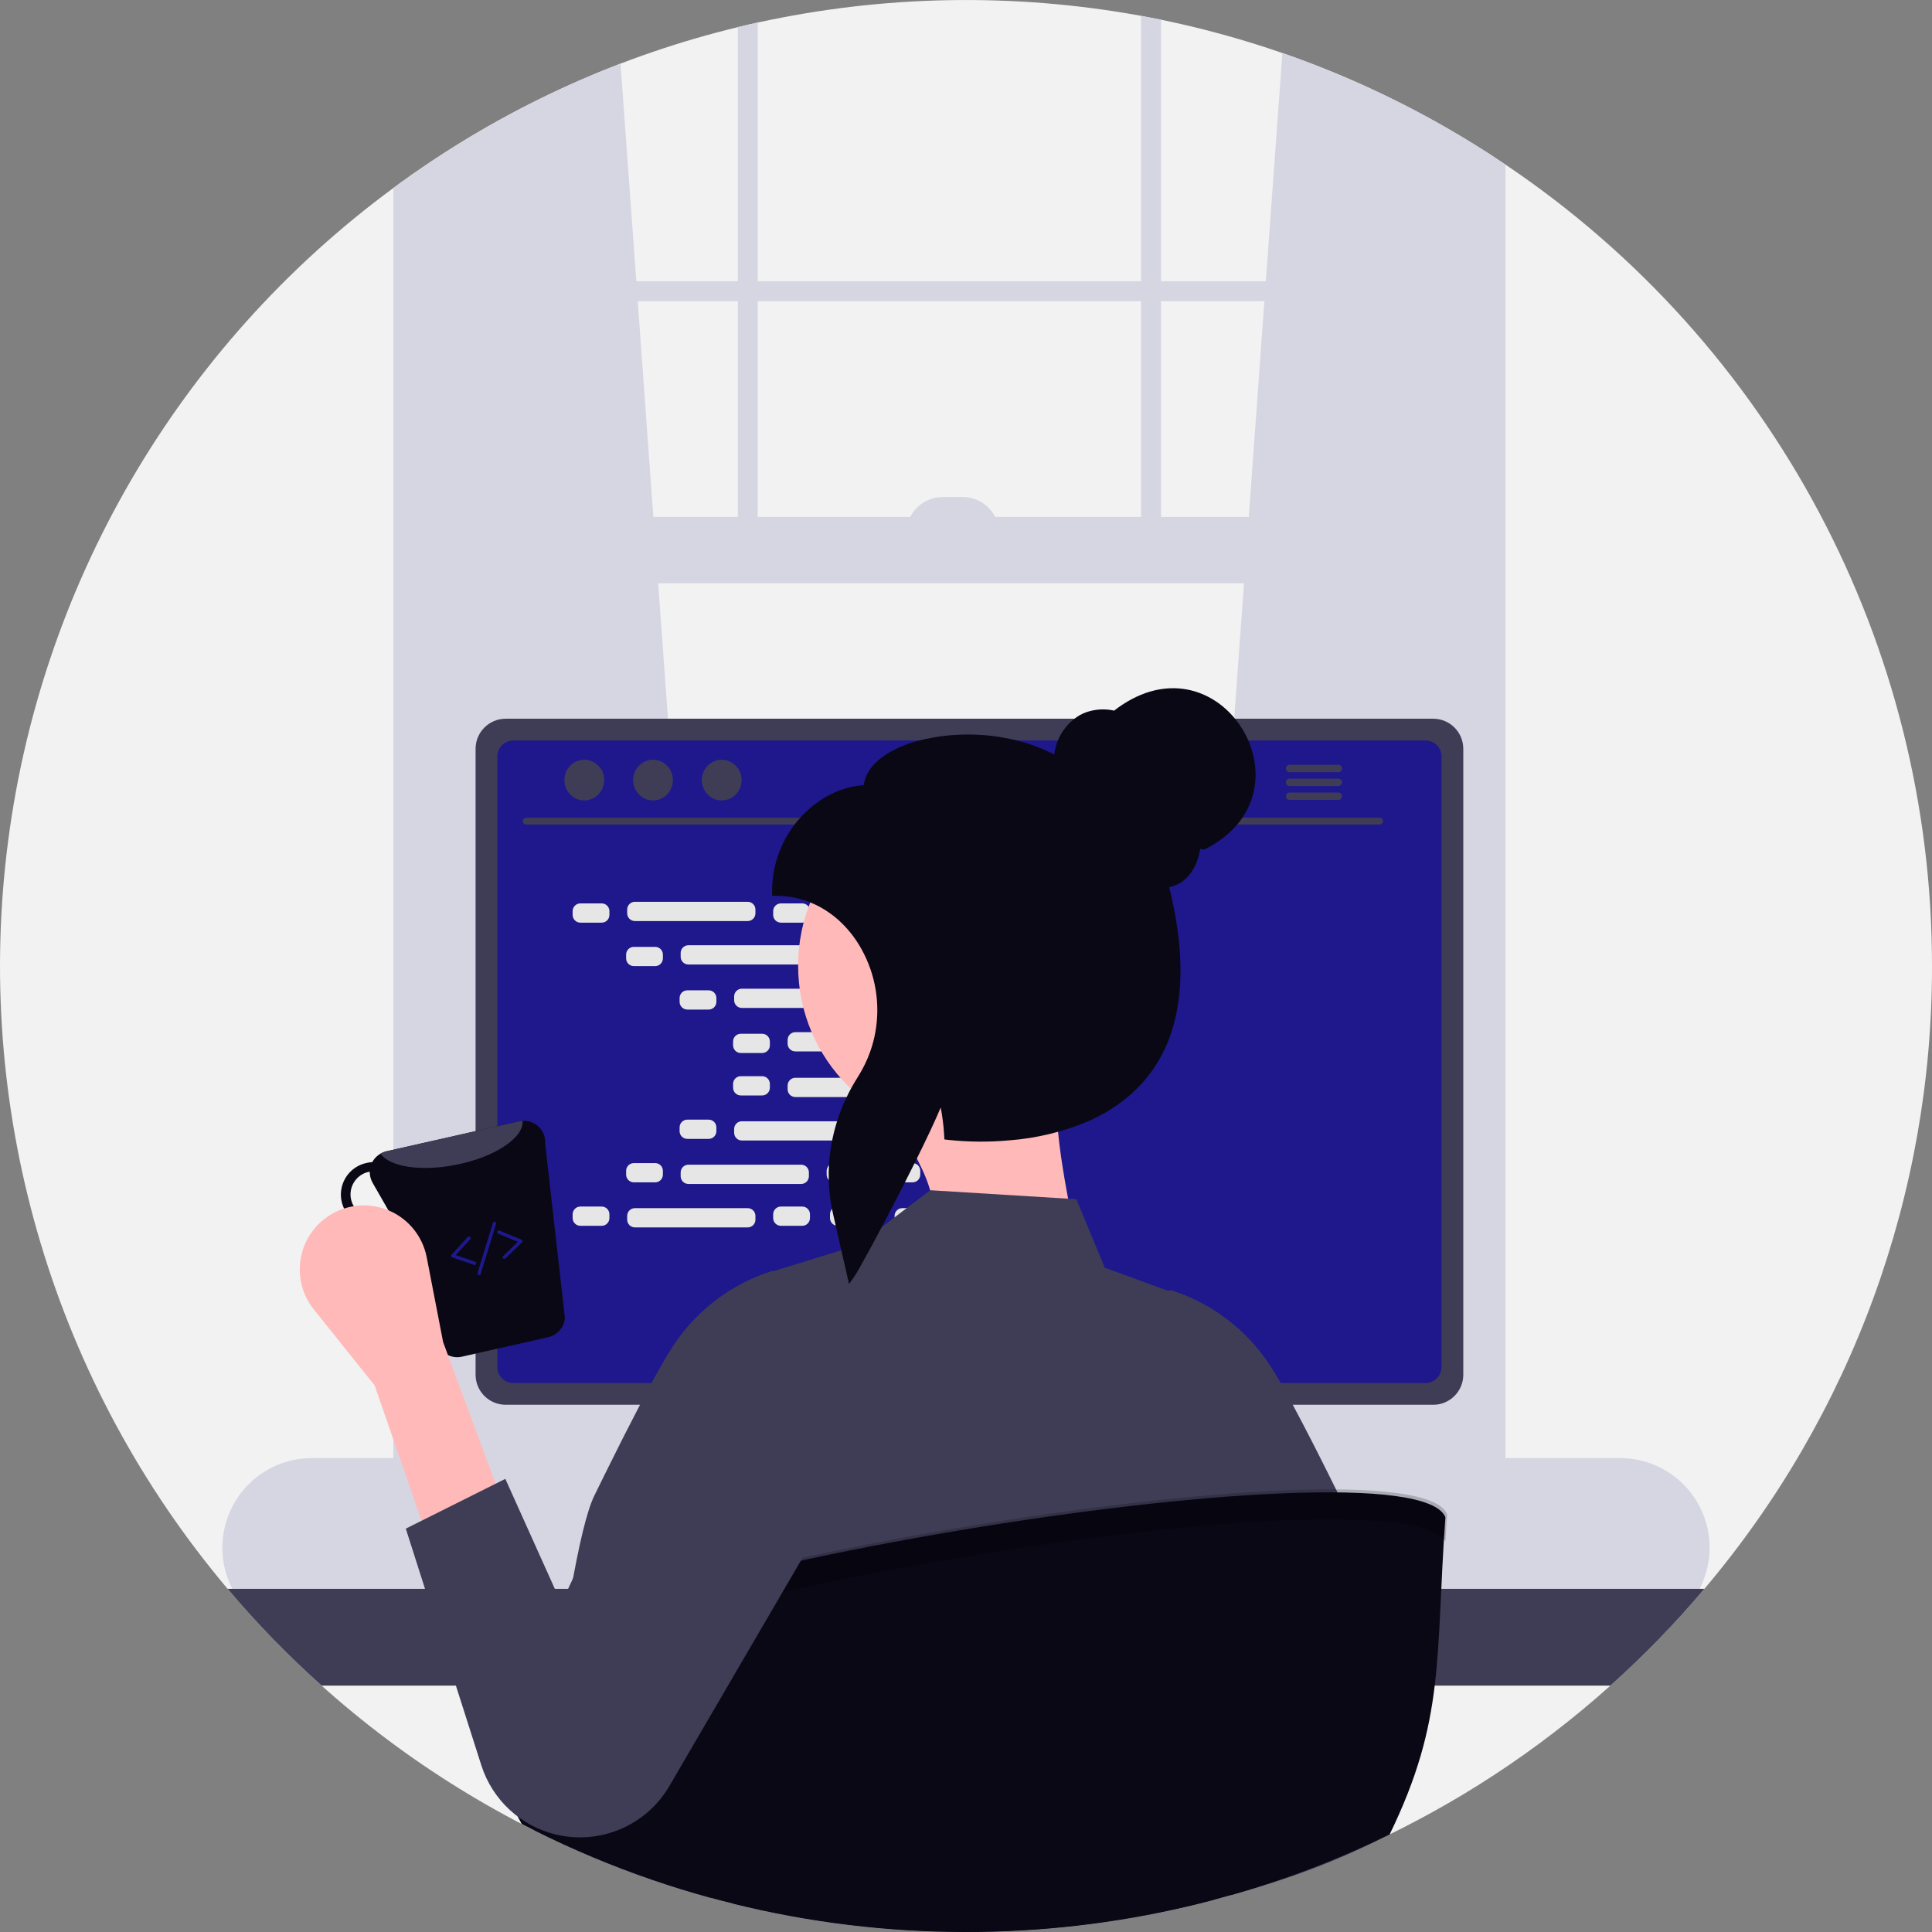 <?xml version="1.0" encoding="UTF-8"?>
<svg xmlns="http://www.w3.org/2000/svg" xmlns:xlink="http://www.w3.org/1999/xlink" width="532px" height="532px" viewBox="0 0 360 360" version="1.1">
<rect x="0" y="0" width="360" height="360" fill="#808080" stroke="none"/>
<defs>
<filter id="alpha" filterUnits="objectBoundingBox" x="0%" y="0%" width="100%" height="100%">
  <feColorMatrix type="matrix" in="SourceGraphic" values="0 0 0 0 1 0 0 0 0 1 0 0 0 0 1 0 0 0 1 0"/>
</filter>
<mask id="mask0">
  <g filter="url(#alpha)">
<rect x="0" y="0" width="360" height="360" style="fill:rgb(0%,0%,0%);fill-opacity:0.2;stroke:none;"/>
  </g>
</mask>
<clipPath id="clip1">
  <rect x="0" y="0" width="360" height="360"/>
</clipPath>
<g id="surface5" clip-path="url(#clip1)">
<path style=" stroke:none;fill-rule:nonzero;fill:rgb(0%,0%,0%);fill-opacity:1;" d="M 128.504 296.031 L 133.793 275.605 L 138.469 293.23 Z M 128.504 296.031 "/>
</g>
<mask id="mask1">
  <g filter="url(#alpha)">
<rect x="0" y="0" width="360" height="360" style="fill:rgb(0%,0%,0%);fill-opacity:0.2;stroke:none;"/>
  </g>
</mask>
<clipPath id="clip2">
  <rect x="0" y="0" width="360" height="360"/>
</clipPath>
<g id="surface8" clip-path="url(#clip2)">
<path style=" stroke:none;fill-rule:nonzero;fill:rgb(0%,0%,0%);fill-opacity:1;" d="M 269.328 287.191 C 269.426 285.574 269.535 283.906 269.66 282.172 C 263.344 266.402 93.879 294.32 91.02 312.609 C 91.027 314.285 91.098 315.91 91.219 317.5 C 98.141 299.453 259.137 272.914 269.328 287.191 Z M 269.328 287.191 "/>
</g>
</defs>
<g id="surface1">
<path style=" stroke:none;fill-rule:nonzero;fill:rgb(94.902%,94.902%,94.902%);fill-opacity:1;" d="M 360 180 C 360.062 222.488 345.035 263.621 317.59 296.059 C 316.594 297.242 315.578 298.41 314.547 299.566 C 302.379 313.25 288.207 325.008 272.512 334.438 C 268.91 336.598 265.23 338.637 261.473 340.547 C 261.094 340.742 260.707 340.934 260.328 341.121 C 259.875 341.352 259.414 341.574 258.953 341.801 C 249.441 346.453 239.539 350.254 229.355 353.148 C 228.297 353.449 227.234 353.742 226.172 354.023 C 212.777 357.566 199.016 359.551 185.164 359.934 C 184.441 359.949 183.734 359.965 183.047 359.977 C 182.805 359.984 182.566 359.988 182.332 359.988 C 181.551 359.996 180.781 360 180 360 C 165.406 360.012 150.859 358.25 136.691 354.75 C 135.27 354.402 133.855 354.035 132.449 353.648 C 125.035 351.625 117.758 349.121 110.668 346.156 C 106.93 344.598 103.262 342.918 99.656 341.117 C 98.84 340.707 98.023 340.297 97.219 339.871 C 96.879 339.703 96.539 339.523 96.203 339.348 C 76.996 329.211 59.77 315.695 45.352 299.449 C 44.355 298.332 43.375 297.199 42.41 296.059 C 10.297 257.988 -4.605 208.309 1.25 158.848 C 7.102 109.387 33.188 64.559 73.297 35.031 C 74.32 34.277 75.348 33.531 76.387 32.801 L 77.004 32.371 C 95.277 19.57 115.793 10.305 137.48 5.059 C 138.715 4.754 139.945 4.469 141.191 4.199 C 164.684 -0.938 188.961 -1.363 212.621 2.949 C 213.859 3.18 215.098 3.418 216.332 3.672 C 237.824 8.082 258.324 16.406 276.809 28.23 C 277.219 28.492 277.633 28.754 278.043 29.027 C 278.871 29.562 279.699 30.109 280.516 30.664 C 330.234 64.094 360.039 120.09 360 180 Z M 360 180 "/>
<path style=" stroke:none;fill-rule:nonzero;fill:rgb(83.922%,83.922%,89.02%);fill-opacity:1;" d="M 134.535 273.121 L 77.004 278.227 L 76.387 278.281 L 76.387 32.797 L 77.004 32.367 C 88.992 23.98 101.961 17.094 115.625 11.852 L 118.566 52.398 L 118.832 56.109 L 121.742 96.32 L 122.641 108.691 L 134.426 271.688 Z M 134.535 273.121 "/>
<path style=" stroke:none;fill-rule:nonzero;fill:rgb(83.922%,83.922%,89.02%);fill-opacity:1;" d="M 276.809 28.227 C 277.219 28.488 277.629 28.75 278.039 29.023 L 278.039 278.281 L 276.809 278.172 L 219.898 273.121 L 220.004 271.688 L 231.797 108.691 L 232.691 96.324 L 235.602 56.113 L 235.871 52.398 L 238.953 9.879 C 252.246 14.484 264.953 20.645 276.809 28.227 Z M 276.809 28.227 "/>
<path style=" stroke:none;fill-rule:nonzero;fill:rgb(83.922%,83.922%,89.02%);fill-opacity:1;" d="M 276.805 28.227 L 276.805 281.684 C 276.805 286.547 273.457 290.504 269.332 290.504 L 84.477 290.504 C 81.062 290.504 78.168 287.789 77.289 284.082 C 77.098 283.297 77 282.488 77.004 281.68 L 77.004 32.367 L 76.387 32.797 C 75.344 33.523 74.316 34.273 73.297 35.027 L 73.297 281.684 C 73.242 285.379 74.621 288.949 77.145 291.648 C 78.469 293.035 80.145 294.035 81.992 294.551 C 82.801 294.77 83.637 294.879 84.477 294.879 L 269.336 294.879 C 270.176 294.879 271.012 294.77 271.824 294.551 C 276.797 293.211 280.516 287.953 280.516 281.68 L 280.516 30.664 C 279.699 30.109 278.871 29.562 278.043 29.023 C 277.629 28.75 277.219 28.488 276.805 28.227 Z M 276.805 28.227 "/>
<path style=" stroke:none;fill-rule:nonzero;fill:rgb(83.922%,83.922%,89.02%);fill-opacity:1;" d="M 75.148 52.402 L 278.664 52.402 L 278.664 56.113 L 75.148 56.113 Z M 75.148 52.402 "/>
<path style=" stroke:none;fill-rule:nonzero;fill:rgb(83.922%,83.922%,89.02%);fill-opacity:1;" d="M 137.48 5.059 C 138.711 4.754 139.945 4.465 141.191 4.199 L 141.191 104.977 L 137.48 104.977 Z M 137.48 5.059 "/>
<path style=" stroke:none;fill-rule:nonzero;fill:rgb(83.922%,83.922%,89.02%);fill-opacity:1;" d="M 212.617 2.945 C 213.859 3.176 215.098 3.414 216.332 3.668 L 216.332 104.98 L 212.617 104.98 Z M 212.617 2.945 "/>
<path style=" stroke:none;fill-rule:nonzero;fill:rgb(83.922%,83.922%,89.02%);fill-opacity:1;" d="M 301.859 271.688 L 58.137 271.688 C 48.91 271.688 41.434 279.164 41.434 288.391 C 41.434 297.617 48.91 305.098 58.137 305.098 L 301.859 305.098 C 306.66 305.098 311.227 303.027 314.391 299.418 C 315.102 298.613 315.73 297.742 316.27 296.82 C 316.691 296.109 317.055 295.367 317.359 294.602 C 319.426 289.457 318.805 283.621 315.695 279.027 C 312.59 274.438 307.406 271.688 301.859 271.688 Z M 301.859 271.688 "/>
<path style=" stroke:none;fill-rule:nonzero;fill:rgb(83.922%,83.922%,89.02%);fill-opacity:1;" d="M 76.387 96.32 L 278.664 96.32 L 278.664 108.691 L 76.387 108.691 Z M 76.387 96.32 "/>
<path style=" stroke:none;fill-rule:nonzero;fill:rgb(83.922%,83.922%,89.02%);fill-opacity:1;" d="M 175.668 92.609 L 179.379 92.609 C 183.137 92.609 186.184 95.656 186.184 99.414 L 168.863 99.414 C 168.863 95.656 171.91 92.609 175.668 92.609 Z M 175.668 92.609 "/>
<path style=" stroke:none;fill-rule:nonzero;fill:rgb(24.706%,23.922%,33.725%);fill-opacity:1;" d="M 317.59 296.059 C 312.18 302.469 306.328 308.492 300.078 314.09 L 59.926 314.09 C 53.672 308.492 47.82 302.469 42.41 296.059 Z M 317.59 296.059 "/>
<path style=" stroke:none;fill-rule:nonzero;fill:rgb(18.431%,18.039%,25.49%);fill-opacity:1;" d="M 200.105 233.605 L 159.672 233.605 C 159.453 233.605 159.238 233.637 159.031 233.707 C 158.129 233.984 157.516 234.82 157.516 235.762 L 157.516 299.641 L 202.266 299.641 L 202.266 235.762 C 202.266 234.57 201.297 233.605 200.105 233.605 Z M 184.801 265.121 C 184.805 266.156 184.461 267.164 183.832 267.988 C 182.594 269.621 180.453 270.285 178.512 269.637 C 176.566 268.988 175.254 267.172 175.25 265.121 L 175.25 257.711 C 175.25 255.07 177.387 252.934 180.027 252.934 C 182.664 252.934 184.805 255.07 184.805 257.711 Z M 184.801 265.121 "/>
<path style=" stroke:none;fill-rule:nonzero;fill:rgb(24.706%,23.922%,33.725%);fill-opacity:1;" d="M 157.379 297.598 L 157.379 303.758 C 157.379 304.422 157.914 304.961 158.578 304.965 L 201.199 304.965 C 201.863 304.957 202.398 304.422 202.398 303.758 L 202.398 297.598 Z M 157.379 297.598 "/>
<path style=" stroke:none;fill-rule:nonzero;fill:rgb(24.706%,23.922%,33.725%);fill-opacity:1;" d="M 267.059 133.922 L 94.223 133.922 C 91.133 133.926 88.625 136.43 88.617 139.523 L 88.617 256.152 C 88.621 259.25 91.129 261.758 94.223 261.758 L 267.059 261.758 C 270.156 261.758 272.664 259.25 272.664 256.152 L 272.664 139.523 C 272.66 136.43 270.152 133.926 267.059 133.922 Z M 267.059 133.922 "/>
<path style=" stroke:none;fill-rule:nonzero;fill:rgb(11.765%,9.412%,54.902%);fill-opacity:1;" d="M 265.617 137.969 L 95.664 137.969 C 94.008 137.973 92.668 139.316 92.668 140.969 L 92.668 254.715 C 92.668 256.367 94.008 257.707 95.664 257.711 L 265.617 257.711 C 267.27 257.707 268.609 256.367 268.613 254.715 L 268.613 140.973 C 268.613 139.316 267.27 137.977 265.617 137.973 Z M 265.617 137.969 "/>
<path style=" stroke:none;fill-rule:nonzero;fill:rgb(18.431%,18.039%,25.49%);fill-opacity:1;" d="M 234.336 304.863 L 232.766 297.41 C 232.633 296.793 232.199 296.285 231.609 296.059 C 231.398 295.977 231.176 295.934 230.949 295.934 L 132.969 295.934 C 132.742 295.934 132.52 295.977 132.309 296.059 C 131.719 296.285 131.285 296.793 131.152 297.41 L 129.582 304.863 C 129.469 305.41 129.605 305.984 129.957 306.418 C 130.312 306.852 130.84 307.105 131.402 307.105 L 232.512 307.105 C 233.074 307.109 233.605 306.855 233.957 306.414 C 234.309 305.98 234.449 305.41 234.336 304.863 Z M 234.336 304.863 "/>
<path style=" stroke:none;fill-rule:nonzero;fill:rgb(24.706%,23.922%,33.725%);fill-opacity:1;" d="M 133.934 297.277 L 136.559 297.277 C 136.691 297.277 136.801 297.387 136.801 297.52 L 136.801 298.902 C 136.801 299.035 136.691 299.145 136.559 299.145 L 133.934 299.145 C 133.797 299.145 133.688 299.035 133.688 298.902 L 133.688 297.52 C 133.688 297.387 133.797 297.277 133.934 297.277 Z M 133.934 297.277 "/>
<path style=" stroke:none;fill-rule:nonzero;fill:rgb(24.706%,23.922%,33.725%);fill-opacity:1;" d="M 140.16 297.277 L 142.785 297.277 C 142.922 297.277 143.031 297.387 143.031 297.52 L 143.031 298.902 C 143.031 299.035 142.922 299.145 142.785 299.145 L 140.16 299.145 C 140.027 299.145 139.918 299.035 139.918 298.902 L 139.918 297.52 C 139.918 297.387 140.027 297.277 140.16 297.277 Z M 140.16 297.277 "/>
<path style=" stroke:none;fill-rule:nonzero;fill:rgb(24.706%,23.922%,33.725%);fill-opacity:1;" d="M 146.391 297.277 L 149.016 297.277 C 149.148 297.277 149.258 297.387 149.258 297.52 L 149.258 298.902 C 149.258 299.035 149.148 299.145 149.016 299.145 L 146.391 299.145 C 146.254 299.145 146.145 299.035 146.145 298.902 L 146.145 297.52 C 146.145 297.387 146.254 297.277 146.391 297.277 Z M 146.391 297.277 "/>
<path style=" stroke:none;fill-rule:nonzero;fill:rgb(24.706%,23.922%,33.725%);fill-opacity:1;" d="M 152.617 297.277 L 155.242 297.277 C 155.379 297.277 155.488 297.387 155.488 297.52 L 155.488 298.902 C 155.488 299.035 155.379 299.145 155.242 299.145 L 152.617 299.145 C 152.484 299.145 152.375 299.035 152.375 298.902 L 152.375 297.52 C 152.375 297.387 152.484 297.277 152.617 297.277 Z M 152.617 297.277 "/>
<path style=" stroke:none;fill-rule:nonzero;fill:rgb(24.706%,23.922%,33.725%);fill-opacity:1;" d="M 158.844 297.277 L 161.473 297.277 C 161.605 297.277 161.715 297.387 161.715 297.52 L 161.715 298.902 C 161.715 299.035 161.605 299.145 161.473 299.145 L 158.844 299.145 C 158.711 299.145 158.602 299.035 158.602 298.902 L 158.602 297.52 C 158.602 297.387 158.711 297.277 158.844 297.277 Z M 158.844 297.277 "/>
<path style=" stroke:none;fill-rule:nonzero;fill:rgb(24.706%,23.922%,33.725%);fill-opacity:1;" d="M 165.074 297.277 L 167.699 297.277 C 167.836 297.277 167.945 297.387 167.945 297.52 L 167.945 298.902 C 167.945 299.035 167.836 299.145 167.699 299.145 L 165.074 299.145 C 164.938 299.145 164.828 299.035 164.828 298.902 L 164.828 297.52 C 164.828 297.387 164.938 297.277 165.074 297.277 Z M 165.074 297.277 "/>
<path style=" stroke:none;fill-rule:nonzero;fill:rgb(24.706%,23.922%,33.725%);fill-opacity:1;" d="M 171.301 297.277 L 173.93 297.277 C 174.062 297.277 174.172 297.387 174.172 297.52 L 174.172 298.902 C 174.172 299.035 174.062 299.145 173.93 299.145 L 171.301 299.145 C 171.168 299.145 171.059 299.035 171.059 298.902 L 171.059 297.52 C 171.059 297.387 171.168 297.277 171.301 297.277 Z M 171.301 297.277 "/>
<path style=" stroke:none;fill-rule:nonzero;fill:rgb(24.706%,23.922%,33.725%);fill-opacity:1;" d="M 177.531 297.277 L 180.156 297.277 C 180.293 297.277 180.402 297.387 180.402 297.52 L 180.402 298.902 C 180.402 299.035 180.293 299.145 180.156 299.145 L 177.531 299.145 C 177.395 299.145 177.285 299.035 177.285 298.902 L 177.285 297.52 C 177.285 297.387 177.395 297.277 177.531 297.277 Z M 177.531 297.277 "/>
<path style=" stroke:none;fill-rule:nonzero;fill:rgb(24.706%,23.922%,33.725%);fill-opacity:1;" d="M 183.758 297.277 L 186.387 297.277 C 186.52 297.277 186.629 297.387 186.629 297.52 L 186.629 298.902 C 186.629 299.035 186.52 299.145 186.387 299.145 L 183.758 299.145 C 183.625 299.145 183.516 299.035 183.516 298.902 L 183.516 297.52 C 183.516 297.387 183.625 297.277 183.758 297.277 Z M 183.758 297.277 "/>
<path style=" stroke:none;fill-rule:nonzero;fill:rgb(24.706%,23.922%,33.725%);fill-opacity:1;" d="M 189.988 297.277 L 192.613 297.277 C 192.75 297.277 192.859 297.387 192.859 297.52 L 192.859 298.902 C 192.859 299.035 192.75 299.145 192.613 299.145 L 189.988 299.145 C 189.852 299.145 189.742 299.035 189.742 298.902 L 189.742 297.52 C 189.742 297.387 189.852 297.277 189.988 297.277 Z M 189.988 297.277 "/>
<path style=" stroke:none;fill-rule:nonzero;fill:rgb(24.706%,23.922%,33.725%);fill-opacity:1;" d="M 196.215 297.277 L 198.844 297.277 C 198.977 297.277 199.086 297.387 199.086 297.52 L 199.086 298.902 C 199.086 299.035 198.977 299.145 198.844 299.145 L 196.215 299.145 C 196.082 299.145 195.973 299.035 195.973 298.902 L 195.973 297.52 C 195.973 297.387 196.082 297.277 196.215 297.277 Z M 196.215 297.277 "/>
<path style=" stroke:none;fill-rule:nonzero;fill:rgb(24.706%,23.922%,33.725%);fill-opacity:1;" d="M 202.445 297.277 L 205.07 297.277 C 205.203 297.277 205.312 297.387 205.312 297.52 L 205.312 298.902 C 205.312 299.035 205.203 299.145 205.07 299.145 L 202.445 299.145 C 202.309 299.145 202.199 299.035 202.199 298.902 L 202.199 297.52 C 202.199 297.387 202.309 297.277 202.445 297.277 Z M 202.445 297.277 "/>
<path style=" stroke:none;fill-rule:nonzero;fill:rgb(24.706%,23.922%,33.725%);fill-opacity:1;" d="M 208.672 297.277 L 211.297 297.277 C 211.434 297.277 211.543 297.387 211.543 297.52 L 211.543 298.902 C 211.543 299.035 211.434 299.145 211.297 299.145 L 208.672 299.145 C 208.539 299.145 208.43 299.035 208.43 298.902 L 208.43 297.52 C 208.43 297.387 208.539 297.277 208.672 297.277 Z M 208.672 297.277 "/>
<path style=" stroke:none;fill-rule:nonzero;fill:rgb(24.706%,23.922%,33.725%);fill-opacity:1;" d="M 214.902 297.277 L 217.527 297.277 C 217.66 297.277 217.77 297.387 217.77 297.52 L 217.77 298.902 C 217.77 299.035 217.66 299.145 217.527 299.145 L 214.902 299.145 C 214.766 299.145 214.656 299.035 214.656 298.902 L 214.656 297.52 C 214.656 297.387 214.766 297.277 214.902 297.277 Z M 214.902 297.277 "/>
<path style=" stroke:none;fill-rule:nonzero;fill:rgb(24.706%,23.922%,33.725%);fill-opacity:1;" d="M 221.129 297.277 L 223.754 297.277 C 223.891 297.277 224 297.387 224 297.52 L 224 298.902 C 224 299.035 223.891 299.145 223.754 299.145 L 221.129 299.145 C 220.996 299.145 220.887 299.035 220.887 298.902 L 220.887 297.52 C 220.887 297.387 220.996 297.277 221.129 297.277 Z M 221.129 297.277 "/>
<path style=" stroke:none;fill-rule:nonzero;fill:rgb(24.706%,23.922%,33.725%);fill-opacity:1;" d="M 227.359 297.277 L 229.984 297.277 C 230.117 297.277 230.227 297.387 230.227 297.52 L 230.227 298.902 C 230.227 299.035 230.117 299.145 229.984 299.145 L 227.359 299.145 C 227.223 299.145 227.113 299.035 227.113 298.902 L 227.113 297.52 C 227.113 297.387 227.223 297.277 227.359 297.277 Z M 227.359 297.277 "/>
<path style=" stroke:none;fill-rule:nonzero;fill:rgb(24.706%,23.922%,33.725%);fill-opacity:1;" d="M 133.859 300.391 L 136.484 300.391 C 136.621 300.391 136.727 300.5 136.727 300.637 L 136.727 302.016 C 136.727 302.148 136.621 302.258 136.484 302.258 L 133.859 302.258 C 133.723 302.258 133.613 302.148 133.613 302.016 L 133.613 300.637 C 133.613 300.5 133.723 300.391 133.859 300.391 Z M 133.859 300.391 "/>
<path style=" stroke:none;fill-rule:nonzero;fill:rgb(24.706%,23.922%,33.725%);fill-opacity:1;" d="M 140.086 300.391 L 142.715 300.391 C 142.848 300.391 142.957 300.5 142.957 300.637 L 142.957 302.016 C 142.957 302.148 142.848 302.258 142.715 302.258 L 140.086 302.258 C 139.953 302.258 139.844 302.148 139.844 302.016 L 139.844 300.637 C 139.844 300.5 139.953 300.391 140.086 300.391 Z M 140.086 300.391 "/>
<path style=" stroke:none;fill-rule:nonzero;fill:rgb(24.706%,23.922%,33.725%);fill-opacity:1;" d="M 146.316 300.391 L 148.941 300.391 C 149.078 300.391 149.184 300.5 149.184 300.637 L 149.184 302.016 C 149.184 302.148 149.078 302.258 148.941 302.258 L 146.316 302.258 C 146.18 302.258 146.07 302.148 146.07 302.016 L 146.07 300.637 C 146.07 300.5 146.18 300.391 146.316 300.391 Z M 146.316 300.391 "/>
<path style=" stroke:none;fill-rule:nonzero;fill:rgb(24.706%,23.922%,33.725%);fill-opacity:1;" d="M 152.543 300.391 L 155.172 300.391 C 155.305 300.391 155.414 300.5 155.414 300.637 L 155.414 302.016 C 155.414 302.148 155.305 302.258 155.172 302.258 L 152.543 302.258 C 152.41 302.258 152.301 302.148 152.301 302.016 L 152.301 300.637 C 152.301 300.5 152.41 300.391 152.543 300.391 Z M 152.543 300.391 "/>
<path style=" stroke:none;fill-rule:nonzero;fill:rgb(24.706%,23.922%,33.725%);fill-opacity:1;" d="M 158.773 300.391 L 161.398 300.391 C 161.531 300.391 161.641 300.5 161.641 300.637 L 161.641 302.016 C 161.641 302.148 161.531 302.258 161.398 302.258 L 158.773 302.258 C 158.637 302.258 158.527 302.148 158.527 302.016 L 158.527 300.637 C 158.527 300.5 158.637 300.391 158.773 300.391 Z M 158.773 300.391 "/>
<path style=" stroke:none;fill-rule:nonzero;fill:rgb(24.706%,23.922%,33.725%);fill-opacity:1;" d="M 165 300.391 L 167.625 300.391 C 167.762 300.391 167.871 300.5 167.871 300.637 L 167.871 302.016 C 167.871 302.148 167.762 302.258 167.625 302.258 L 165 302.258 C 164.867 302.258 164.758 302.148 164.758 302.016 L 164.758 300.637 C 164.758 300.5 164.867 300.391 165 300.391 Z M 165 300.391 "/>
<path style=" stroke:none;fill-rule:nonzero;fill:rgb(24.706%,23.922%,33.725%);fill-opacity:1;" d="M 171.23 300.391 L 173.855 300.391 C 173.988 300.391 174.098 300.5 174.098 300.637 L 174.098 302.016 C 174.098 302.148 173.988 302.258 173.855 302.258 L 171.23 302.258 C 171.094 302.258 170.984 302.148 170.984 302.016 L 170.984 300.637 C 170.984 300.5 171.094 300.391 171.23 300.391 Z M 171.23 300.391 "/>
<path style=" stroke:none;fill-rule:nonzero;fill:rgb(24.706%,23.922%,33.725%);fill-opacity:1;" d="M 177.457 300.391 L 180.082 300.391 C 180.219 300.391 180.328 300.5 180.328 300.637 L 180.328 302.016 C 180.328 302.148 180.219 302.258 180.082 302.258 L 177.457 302.258 C 177.32 302.258 177.215 302.148 177.215 302.016 L 177.215 300.637 C 177.215 300.5 177.32 300.391 177.457 300.391 Z M 177.457 300.391 "/>
<path style=" stroke:none;fill-rule:nonzero;fill:rgb(24.706%,23.922%,33.725%);fill-opacity:1;" d="M 183.684 300.391 L 186.312 300.391 C 186.445 300.391 186.555 300.5 186.555 300.637 L 186.555 302.016 C 186.555 302.148 186.445 302.258 186.312 302.258 L 183.684 302.258 C 183.551 302.258 183.441 302.148 183.441 302.016 L 183.441 300.637 C 183.441 300.5 183.551 300.391 183.684 300.391 Z M 183.684 300.391 "/>
<path style=" stroke:none;fill-rule:nonzero;fill:rgb(24.706%,23.922%,33.725%);fill-opacity:1;" d="M 189.914 300.391 L 192.539 300.391 C 192.676 300.391 192.785 300.5 192.785 300.637 L 192.785 302.016 C 192.785 302.148 192.676 302.258 192.539 302.258 L 189.914 302.258 C 189.777 302.258 189.672 302.148 189.672 302.016 L 189.672 300.637 C 189.672 300.5 189.777 300.391 189.914 300.391 Z M 189.914 300.391 "/>
<path style=" stroke:none;fill-rule:nonzero;fill:rgb(24.706%,23.922%,33.725%);fill-opacity:1;" d="M 196.141 300.391 L 198.77 300.391 C 198.902 300.391 199.012 300.5 199.012 300.637 L 199.012 302.016 C 199.012 302.148 198.902 302.258 198.77 302.258 L 196.141 302.258 C 196.008 302.258 195.898 302.148 195.898 302.016 L 195.898 300.637 C 195.898 300.5 196.008 300.391 196.141 300.391 Z M 196.141 300.391 "/>
<path style=" stroke:none;fill-rule:nonzero;fill:rgb(24.706%,23.922%,33.725%);fill-opacity:1;" d="M 202.371 300.391 L 204.996 300.391 C 205.133 300.391 205.242 300.5 205.242 300.637 L 205.242 302.016 C 205.242 302.148 205.133 302.258 204.996 302.258 L 202.371 302.258 C 202.234 302.258 202.125 302.148 202.125 302.016 L 202.125 300.637 C 202.125 300.5 202.234 300.391 202.371 300.391 Z M 202.371 300.391 "/>
<path style=" stroke:none;fill-rule:nonzero;fill:rgb(24.706%,23.922%,33.725%);fill-opacity:1;" d="M 208.598 300.391 L 211.227 300.391 C 211.359 300.391 211.469 300.5 211.469 300.637 L 211.469 302.016 C 211.469 302.148 211.359 302.258 211.227 302.258 L 208.598 302.258 C 208.465 302.258 208.355 302.148 208.355 302.016 L 208.355 300.637 C 208.355 300.5 208.465 300.391 208.598 300.391 Z M 208.598 300.391 "/>
<path style=" stroke:none;fill-rule:nonzero;fill:rgb(24.706%,23.922%,33.725%);fill-opacity:1;" d="M 214.828 300.391 L 217.453 300.391 C 217.59 300.391 217.699 300.5 217.699 300.637 L 217.699 302.016 C 217.699 302.148 217.59 302.258 217.453 302.258 L 214.828 302.258 C 214.691 302.258 214.582 302.148 214.582 302.016 L 214.582 300.637 C 214.582 300.5 214.691 300.391 214.828 300.391 Z M 214.828 300.391 "/>
<path style=" stroke:none;fill-rule:nonzero;fill:rgb(24.706%,23.922%,33.725%);fill-opacity:1;" d="M 221.055 300.391 L 223.68 300.391 C 223.816 300.391 223.926 300.5 223.926 300.637 L 223.926 302.016 C 223.926 302.148 223.816 302.258 223.68 302.258 L 221.055 302.258 C 220.922 302.258 220.812 302.148 220.812 302.016 L 220.812 300.637 C 220.812 300.5 220.922 300.391 221.055 300.391 Z M 221.055 300.391 "/>
<path style=" stroke:none;fill-rule:nonzero;fill:rgb(24.706%,23.922%,33.725%);fill-opacity:1;" d="M 227.285 300.391 L 229.91 300.391 C 230.043 300.391 230.152 300.5 230.152 300.637 L 230.152 302.016 C 230.152 302.148 230.043 302.258 229.91 302.258 L 227.285 302.258 C 227.148 302.258 227.039 302.148 227.039 302.016 L 227.039 300.637 C 227.039 300.5 227.148 300.391 227.285 300.391 Z M 227.285 300.391 "/>
<path style=" stroke:none;fill-rule:nonzero;fill:rgb(24.706%,23.922%,33.725%);fill-opacity:1;" d="M 163.754 304.129 L 188.18 304.129 C 188.316 304.129 188.426 304.238 188.426 304.371 L 188.426 305.754 C 188.426 305.887 188.316 305.996 188.18 305.996 L 163.754 305.996 C 163.621 305.996 163.512 305.887 163.512 305.754 L 163.512 304.371 C 163.512 304.238 163.621 304.129 163.754 304.129 Z M 163.754 304.129 "/>
<path style=" stroke:none;fill-rule:nonzero;fill:rgb(24.706%,23.922%,33.725%);fill-opacity:1;" d="M 257.074 153.641 L 98.051 153.641 C 97.699 153.641 97.418 153.355 97.418 153.008 C 97.418 152.656 97.699 152.375 98.051 152.375 L 257.074 152.375 C 257.426 152.375 257.707 152.656 257.707 153.008 C 257.707 153.355 257.426 153.641 257.074 153.641 Z M 257.074 153.641 "/>
<path style=" stroke:none;fill-rule:nonzero;fill:rgb(24.706%,23.922%,33.725%);fill-opacity:1;" d="M 112.582 145.355 C 112.582 143.266 110.922 141.566 108.875 141.566 C 106.828 141.566 105.168 143.266 105.168 145.355 C 105.168 147.449 106.828 149.145 108.875 149.145 C 110.922 149.145 112.582 147.449 112.582 145.355 Z M 112.582 145.355 "/>
<path style=" stroke:none;fill-rule:nonzero;fill:rgb(24.706%,23.922%,33.725%);fill-opacity:1;" d="M 125.383 145.355 C 125.383 143.266 123.727 141.566 121.68 141.566 C 119.633 141.566 117.973 143.266 117.973 145.355 C 117.973 147.449 119.633 149.145 121.68 149.145 C 123.727 149.145 125.383 147.449 125.383 145.355 Z M 125.383 145.355 "/>
<path style=" stroke:none;fill-rule:nonzero;fill:rgb(24.706%,23.922%,33.725%);fill-opacity:1;" d="M 138.188 145.355 C 138.188 143.266 136.527 141.566 134.48 141.566 C 132.434 141.566 130.777 143.266 130.777 145.355 C 130.777 147.449 132.434 149.145 134.48 149.145 C 136.527 149.145 138.188 147.449 138.188 145.355 Z M 138.188 145.355 "/>
<path style=" stroke:none;fill-rule:nonzero;fill:rgb(24.706%,23.922%,33.725%);fill-opacity:1;" d="M 249.367 142.504 L 240.273 142.504 C 239.898 142.516 239.602 142.82 239.602 143.191 C 239.602 143.566 239.898 143.871 240.273 143.883 L 249.367 143.883 C 249.617 143.887 249.852 143.758 249.977 143.543 C 250.105 143.328 250.105 143.059 249.977 142.844 C 249.852 142.629 249.617 142.5 249.367 142.504 Z M 249.367 142.504 "/>
<path style=" stroke:none;fill-rule:nonzero;fill:rgb(24.706%,23.922%,33.725%);fill-opacity:1;" d="M 249.367 145.09 L 240.273 145.09 C 239.898 145.098 239.602 145.406 239.602 145.777 C 239.602 146.152 239.898 146.457 240.273 146.465 L 249.367 146.465 C 249.746 146.465 250.055 146.156 250.055 145.777 C 250.055 145.398 249.746 145.09 249.367 145.09 Z M 249.367 145.09 "/>
<path style=" stroke:none;fill-rule:nonzero;fill:rgb(24.706%,23.922%,33.725%);fill-opacity:1;" d="M 249.367 147.676 L 240.273 147.676 C 239.898 147.684 239.602 147.988 239.602 148.363 C 239.602 148.734 239.898 149.039 240.273 149.051 L 249.367 149.051 C 249.617 149.059 249.852 148.93 249.977 148.711 C 250.105 148.496 250.105 148.23 249.977 148.012 C 249.852 147.797 249.617 147.668 249.367 147.676 Z M 249.367 147.676 "/>
<path style=" stroke:none;fill-rule:nonzero;fill:rgb(90.196%,90.196%,90.196%);fill-opacity:1;" d="M 108.141 168.336 L 112.117 168.336 C 112.91 168.336 113.555 168.98 113.555 169.777 L 113.555 170.484 C 113.555 171.277 112.91 171.922 112.117 171.922 L 108.141 171.922 C 107.348 171.922 106.703 171.277 106.703 170.484 L 106.703 169.777 C 106.703 168.98 107.348 168.336 108.141 168.336 Z M 108.141 168.336 "/>
<path style=" stroke:none;fill-rule:nonzero;fill:rgb(90.196%,90.196%,90.196%);fill-opacity:1;" d="M 145.512 168.336 L 149.488 168.336 C 150.281 168.336 150.926 168.98 150.926 169.777 L 150.926 170.484 C 150.926 171.277 150.281 171.922 149.488 171.922 L 145.512 171.922 C 144.715 171.922 144.07 171.277 144.07 170.484 L 144.07 169.777 C 144.07 168.98 144.715 168.336 145.512 168.336 Z M 145.512 168.336 "/>
<path style=" stroke:none;fill-rule:nonzero;fill:rgb(90.196%,90.196%,90.196%);fill-opacity:1;" d="M 156.098 168.336 L 160.074 168.336 C 160.871 168.336 161.516 168.98 161.516 169.777 L 161.516 170.484 C 161.516 171.277 160.871 171.922 160.074 171.922 L 156.098 171.922 C 155.305 171.922 154.66 171.277 154.66 170.484 L 154.66 169.777 C 154.66 168.98 155.305 168.336 156.098 168.336 Z M 156.098 168.336 "/>
<path style=" stroke:none;fill-rule:nonzero;fill:rgb(90.196%,90.196%,90.196%);fill-opacity:1;" d="M 118.305 168.035 L 139.32 168.035 C 140.117 168.035 140.762 168.68 140.762 169.477 L 140.762 170.184 C 140.762 170.98 140.117 171.625 139.32 171.625 L 118.305 171.625 C 117.512 171.625 116.867 170.98 116.867 170.184 L 116.867 169.477 C 116.867 168.68 117.512 168.035 118.305 168.035 Z M 118.305 168.035 "/>
<path style=" stroke:none;fill-rule:nonzero;fill:rgb(90.196%,90.196%,90.196%);fill-opacity:1;" d="M 168.133 168.035 L 189.148 168.035 C 189.945 168.035 190.59 168.68 190.59 169.477 L 190.59 170.184 C 190.59 170.98 189.945 171.625 189.148 171.625 L 168.133 171.625 C 167.336 171.625 166.691 170.98 166.691 170.184 L 166.691 169.477 C 166.691 168.68 167.336 168.035 168.133 168.035 Z M 168.133 168.035 "/>
<path style=" stroke:none;fill-rule:nonzero;fill:rgb(90.196%,90.196%,90.196%);fill-opacity:1;" d="M 118.105 176.434 L 122.082 176.434 C 122.875 176.434 123.52 177.078 123.52 177.871 L 123.52 178.582 C 123.52 179.375 122.875 180.02 122.082 180.02 L 118.105 180.02 C 117.312 180.02 116.668 179.375 116.668 178.582 L 116.668 177.871 C 116.668 177.078 117.312 176.434 118.105 176.434 Z M 118.105 176.434 "/>
<path style=" stroke:none;fill-rule:nonzero;fill:rgb(90.196%,90.196%,90.196%);fill-opacity:1;" d="M 155.477 176.434 L 159.453 176.434 C 160.246 176.434 160.891 177.078 160.891 177.871 L 160.891 178.582 C 160.891 179.375 160.246 180.02 159.453 180.02 L 155.477 180.02 C 154.684 180.02 154.035 179.375 154.035 178.582 L 154.035 177.871 C 154.035 177.078 154.684 176.434 155.477 176.434 Z M 155.477 176.434 "/>
<path style=" stroke:none;fill-rule:nonzero;fill:rgb(90.196%,90.196%,90.196%);fill-opacity:1;" d="M 166.066 176.434 L 170.039 176.434 C 170.836 176.434 171.48 177.078 171.48 177.871 L 171.48 178.582 C 171.48 179.375 170.836 180.02 170.039 180.02 L 166.066 180.02 C 165.27 180.02 164.625 179.375 164.625 178.582 L 164.625 177.871 C 164.625 177.078 165.27 176.434 166.066 176.434 Z M 166.066 176.434 "/>
<path style=" stroke:none;fill-rule:nonzero;fill:rgb(90.196%,90.196%,90.196%);fill-opacity:1;" d="M 128.27 176.133 L 149.285 176.133 C 150.082 176.133 150.727 176.777 150.727 177.574 L 150.727 178.281 C 150.727 179.078 150.082 179.723 149.285 179.723 L 128.27 179.723 C 127.477 179.723 126.832 179.078 126.832 178.281 L 126.832 177.574 C 126.832 176.777 127.477 176.133 128.27 176.133 Z M 128.27 176.133 "/>
<path style=" stroke:none;fill-rule:nonzero;fill:rgb(90.196%,90.196%,90.196%);fill-opacity:1;" d="M 178.098 176.133 L 199.113 176.133 C 199.91 176.133 200.555 176.777 200.555 177.574 L 200.555 178.281 C 200.555 179.078 199.91 179.723 199.113 179.723 L 178.098 179.723 C 177.305 179.723 176.66 179.078 176.66 178.281 L 176.66 177.574 C 176.66 176.777 177.305 176.133 178.098 176.133 Z M 178.098 176.133 "/>
<path style=" stroke:none;fill-rule:nonzero;fill:rgb(90.196%,90.196%,90.196%);fill-opacity:1;" d="M 128.07 184.531 L 132.047 184.531 C 132.844 184.531 133.488 185.176 133.488 185.969 L 133.488 186.676 C 133.488 187.473 132.844 188.117 132.047 188.117 L 128.07 188.117 C 127.277 188.117 126.633 187.473 126.633 186.676 L 126.633 185.969 C 126.633 185.176 127.277 184.531 128.07 184.531 Z M 128.07 184.531 "/>
<path style=" stroke:none;fill-rule:nonzero;fill:rgb(90.196%,90.196%,90.196%);fill-opacity:1;" d="M 165.441 184.531 L 169.418 184.531 C 170.211 184.531 170.855 185.176 170.855 185.969 L 170.855 186.676 C 170.855 187.473 170.211 188.117 169.418 188.117 L 165.441 188.117 C 164.648 188.117 164.004 187.473 164.004 186.676 L 164.004 185.969 C 164.004 185.176 164.648 184.531 165.441 184.531 Z M 165.441 184.531 "/>
<path style=" stroke:none;fill-rule:nonzero;fill:rgb(90.196%,90.196%,90.196%);fill-opacity:1;" d="M 176.031 184.531 L 180.004 184.531 C 180.801 184.531 181.445 185.176 181.445 185.969 L 181.445 186.676 C 181.445 187.473 180.801 188.117 180.004 188.117 L 176.031 188.117 C 175.234 188.117 174.59 187.473 174.59 186.676 L 174.59 185.969 C 174.59 185.176 175.234 184.531 176.031 184.531 Z M 176.031 184.531 "/>
<path style=" stroke:none;fill-rule:nonzero;fill:rgb(90.196%,90.196%,90.196%);fill-opacity:1;" d="M 138.238 184.23 L 159.254 184.23 C 160.047 184.23 160.691 184.875 160.691 185.672 L 160.691 186.379 C 160.691 187.172 160.047 187.816 159.254 187.816 L 138.238 187.816 C 137.441 187.816 136.797 187.172 136.797 186.379 L 136.797 185.672 C 136.797 184.875 137.441 184.23 138.238 184.23 Z M 138.238 184.23 "/>
<path style=" stroke:none;fill-rule:nonzero;fill:rgb(90.196%,90.196%,90.196%);fill-opacity:1;" d="M 188.062 184.23 L 209.078 184.23 C 209.875 184.23 210.52 184.875 210.52 185.672 L 210.52 186.379 C 210.52 187.172 209.875 187.816 209.078 187.816 L 188.062 187.816 C 187.27 187.816 186.625 187.172 186.625 186.379 L 186.625 185.672 C 186.625 184.875 187.27 184.23 188.062 184.23 Z M 188.062 184.23 "/>
<path style=" stroke:none;fill-rule:nonzero;fill:rgb(90.196%,90.196%,90.196%);fill-opacity:1;" d="M 138.039 192.625 L 142.012 192.625 C 142.809 192.625 143.453 193.27 143.453 194.066 L 143.453 194.773 C 143.453 195.57 142.809 196.215 142.012 196.215 L 138.039 196.215 C 137.242 196.215 136.598 195.57 136.598 194.773 L 136.598 194.066 C 136.598 193.27 137.242 192.625 138.039 192.625 Z M 138.039 192.625 "/>
<path style=" stroke:none;fill-rule:nonzero;fill:rgb(90.196%,90.196%,90.196%);fill-opacity:1;" d="M 175.406 192.625 L 179.383 192.625 C 180.18 192.625 180.824 193.27 180.824 194.066 L 180.824 194.773 C 180.824 195.57 180.18 196.215 179.383 196.215 L 175.406 196.215 C 174.613 196.215 173.969 195.57 173.969 194.773 L 173.969 194.066 C 173.969 193.27 174.613 192.625 175.406 192.625 Z M 175.406 192.625 "/>
<path style=" stroke:none;fill-rule:nonzero;fill:rgb(90.196%,90.196%,90.196%);fill-opacity:1;" d="M 185.996 192.625 L 189.973 192.625 C 190.766 192.625 191.41 193.27 191.41 194.066 L 191.41 194.773 C 191.41 195.57 190.766 196.215 189.973 196.215 L 185.996 196.215 C 185.199 196.215 184.555 195.57 184.555 194.773 L 184.555 194.066 C 184.555 193.27 185.199 192.625 185.996 192.625 Z M 185.996 192.625 "/>
<path style=" stroke:none;fill-rule:nonzero;fill:rgb(90.196%,90.196%,90.196%);fill-opacity:1;" d="M 148.203 192.328 L 169.219 192.328 C 170.012 192.328 170.656 192.973 170.656 193.766 L 170.656 194.477 C 170.656 195.27 170.012 195.914 169.219 195.914 L 148.203 195.914 C 147.406 195.914 146.762 195.27 146.762 194.477 L 146.762 193.766 C 146.762 192.973 147.406 192.328 148.203 192.328 Z M 148.203 192.328 "/>
<path style=" stroke:none;fill-rule:nonzero;fill:rgb(90.196%,90.196%,90.196%);fill-opacity:1;" d="M 145.512 224.824 L 149.488 224.824 C 150.281 224.824 150.926 225.469 150.926 226.262 L 150.926 226.969 C 150.926 227.766 150.281 228.41 149.488 228.41 L 145.512 228.41 C 144.715 228.41 144.07 227.766 144.07 226.969 L 144.07 226.262 C 144.07 225.469 144.715 224.824 145.512 224.824 Z M 145.512 224.824 "/>
<path style=" stroke:none;fill-rule:nonzero;fill:rgb(90.196%,90.196%,90.196%);fill-opacity:1;" d="M 156.098 224.824 L 160.074 224.824 C 160.871 224.824 161.516 225.469 161.516 226.262 L 161.516 226.969 C 161.516 227.766 160.871 228.41 160.074 228.41 L 156.098 228.41 C 155.305 228.41 154.66 227.766 154.66 226.969 L 154.66 226.262 C 154.66 225.469 155.305 224.824 156.098 224.824 Z M 156.098 224.824 "/>
<path style=" stroke:none;fill-rule:nonzero;fill:rgb(90.196%,90.196%,90.196%);fill-opacity:1;" d="M 168.133 225.121 L 189.148 225.121 C 189.945 225.121 190.59 225.766 190.59 226.562 L 190.59 227.27 C 190.59 228.066 189.945 228.711 189.148 228.711 L 168.133 228.711 C 167.336 228.711 166.691 228.066 166.691 227.27 L 166.691 226.562 C 166.691 225.766 167.336 225.121 168.133 225.121 Z M 168.133 225.121 "/>
<path style=" stroke:none;fill-rule:nonzero;fill:rgb(90.196%,90.196%,90.196%);fill-opacity:1;" d="M 108.141 224.824 L 112.117 224.824 C 112.91 224.824 113.555 225.469 113.555 226.262 L 113.555 226.969 C 113.555 227.766 112.91 228.41 112.117 228.41 L 108.141 228.41 C 107.348 228.41 106.703 227.766 106.703 226.969 L 106.703 226.262 C 106.703 225.469 107.348 224.824 108.141 224.824 Z M 108.141 224.824 "/>
<path style=" stroke:none;fill-rule:nonzero;fill:rgb(90.196%,90.196%,90.196%);fill-opacity:1;" d="M 118.305 225.121 L 139.32 225.121 C 140.117 225.121 140.762 225.766 140.762 226.562 L 140.762 227.27 C 140.762 228.066 140.117 228.711 139.32 228.711 L 118.305 228.711 C 117.512 228.711 116.867 228.066 116.867 227.27 L 116.867 226.562 C 116.867 225.766 117.512 225.121 118.305 225.121 Z M 118.305 225.121 "/>
<path style=" stroke:none;fill-rule:nonzero;fill:rgb(90.196%,90.196%,90.196%);fill-opacity:1;" d="M 118.105 216.727 L 122.082 216.727 C 122.875 216.727 123.52 217.371 123.52 218.164 L 123.52 218.875 C 123.52 219.668 122.875 220.312 122.082 220.312 L 118.105 220.312 C 117.312 220.312 116.668 219.668 116.668 218.875 L 116.668 218.164 C 116.668 217.371 117.312 216.727 118.105 216.727 Z M 118.105 216.727 "/>
<path style=" stroke:none;fill-rule:nonzero;fill:rgb(90.196%,90.196%,90.196%);fill-opacity:1;" d="M 155.477 216.727 L 159.453 216.727 C 160.246 216.727 160.891 217.371 160.891 218.164 L 160.891 218.875 C 160.891 219.668 160.246 220.312 159.453 220.312 L 155.477 220.312 C 154.684 220.312 154.035 219.668 154.035 218.875 L 154.035 218.164 C 154.035 217.371 154.684 216.727 155.477 216.727 Z M 155.477 216.727 "/>
<path style=" stroke:none;fill-rule:nonzero;fill:rgb(90.196%,90.196%,90.196%);fill-opacity:1;" d="M 166.066 216.727 L 170.039 216.727 C 170.836 216.727 171.48 217.371 171.48 218.164 L 171.48 218.875 C 171.48 219.668 170.836 220.312 170.039 220.312 L 166.066 220.312 C 165.27 220.312 164.625 219.668 164.625 218.875 L 164.625 218.164 C 164.625 217.371 165.27 216.727 166.066 216.727 Z M 166.066 216.727 "/>
<path style=" stroke:none;fill-rule:nonzero;fill:rgb(90.196%,90.196%,90.196%);fill-opacity:1;" d="M 128.27 217.023 L 149.285 217.023 C 150.082 217.023 150.727 217.668 150.727 218.465 L 150.727 219.172 C 150.727 219.969 150.082 220.613 149.285 220.613 L 128.27 220.613 C 127.477 220.613 126.832 219.969 126.832 219.172 L 126.832 218.465 C 126.832 217.668 127.477 217.023 128.27 217.023 Z M 128.27 217.023 "/>
<path style=" stroke:none;fill-rule:nonzero;fill:rgb(90.196%,90.196%,90.196%);fill-opacity:1;" d="M 128.07 208.629 L 132.047 208.629 C 132.844 208.629 133.488 209.273 133.488 210.07 L 133.488 210.777 C 133.488 211.57 132.844 212.215 132.047 212.215 L 128.07 212.215 C 127.277 212.215 126.633 211.57 126.633 210.777 L 126.633 210.07 C 126.633 209.273 127.277 208.629 128.07 208.629 Z M 128.07 208.629 "/>
<path style=" stroke:none;fill-rule:nonzero;fill:rgb(90.196%,90.196%,90.196%);fill-opacity:1;" d="M 165.441 208.629 L 169.418 208.629 C 170.211 208.629 170.855 209.273 170.855 210.07 L 170.855 210.777 C 170.855 211.57 170.211 212.215 169.418 212.215 L 165.441 212.215 C 164.648 212.215 164.004 211.57 164.004 210.777 L 164.004 210.07 C 164.004 209.273 164.648 208.629 165.441 208.629 Z M 165.441 208.629 "/>
<path style=" stroke:none;fill-rule:nonzero;fill:rgb(90.196%,90.196%,90.196%);fill-opacity:1;" d="M 176.031 208.629 L 180.004 208.629 C 180.801 208.629 181.445 209.273 181.445 210.07 L 181.445 210.777 C 181.445 211.57 180.801 212.215 180.004 212.215 L 176.031 212.215 C 175.234 212.215 174.59 211.57 174.59 210.777 L 174.59 210.07 C 174.59 209.273 175.234 208.629 176.031 208.629 Z M 176.031 208.629 "/>
<path style=" stroke:none;fill-rule:nonzero;fill:rgb(90.196%,90.196%,90.196%);fill-opacity:1;" d="M 138.238 208.93 L 159.254 208.93 C 160.047 208.93 160.691 209.574 160.691 210.367 L 160.691 211.074 C 160.691 211.871 160.047 212.516 159.254 212.516 L 138.238 212.516 C 137.441 212.516 136.797 211.871 136.797 211.074 L 136.797 210.367 C 136.797 209.574 137.441 208.93 138.238 208.93 Z M 138.238 208.93 "/>
<path style=" stroke:none;fill-rule:nonzero;fill:rgb(90.196%,90.196%,90.196%);fill-opacity:1;" d="M 138.039 200.531 L 142.012 200.531 C 142.809 200.531 143.453 201.176 143.453 201.973 L 143.453 202.68 C 143.453 203.477 142.809 204.121 142.012 204.121 L 138.039 204.121 C 137.242 204.121 136.598 203.477 136.598 202.68 L 136.598 201.973 C 136.598 201.176 137.242 200.531 138.039 200.531 Z M 138.039 200.531 "/>
<path style=" stroke:none;fill-rule:nonzero;fill:rgb(90.196%,90.196%,90.196%);fill-opacity:1;" d="M 175.406 200.531 L 179.383 200.531 C 180.18 200.531 180.824 201.176 180.824 201.973 L 180.824 202.68 C 180.824 203.477 180.18 204.121 179.383 204.121 L 175.406 204.121 C 174.613 204.121 173.969 203.477 173.969 202.68 L 173.969 201.973 C 173.969 201.176 174.613 200.531 175.406 200.531 Z M 175.406 200.531 "/>
<path style=" stroke:none;fill-rule:nonzero;fill:rgb(90.196%,90.196%,90.196%);fill-opacity:1;" d="M 185.996 200.531 L 189.973 200.531 C 190.766 200.531 191.41 201.176 191.41 201.973 L 191.41 202.68 C 191.41 203.477 190.766 204.121 189.973 204.121 L 185.996 204.121 C 185.199 204.121 184.555 203.477 184.555 202.68 L 184.555 201.973 C 184.555 201.176 185.199 200.531 185.996 200.531 Z M 185.996 200.531 "/>
<path style=" stroke:none;fill-rule:nonzero;fill:rgb(90.196%,90.196%,90.196%);fill-opacity:1;" d="M 148.203 200.832 L 169.219 200.832 C 170.012 200.832 170.656 201.477 170.656 202.273 L 170.656 202.98 C 170.656 203.773 170.012 204.418 169.219 204.418 L 148.203 204.418 C 147.406 204.418 146.762 203.773 146.762 202.98 L 146.762 202.273 C 146.762 201.477 147.406 200.832 148.203 200.832 Z M 148.203 200.832 "/>
<path style=" stroke:none;fill-rule:nonzero;fill:rgb(100%,72.549%,72.549%);fill-opacity:1;" d="M 166.312 208.473 C 166.312 208.473 176.621 222.941 172.938 226.859 C 169.258 230.777 200.555 230.875 200.555 230.875 C 200.555 230.875 195.855 209.828 197.238 204.984 Z M 166.312 208.473 "/>
<path style=" stroke:none;fill-rule:nonzero;fill:rgb(24.706%,23.922%,33.725%);fill-opacity:1;" d="M 258.98 341.793 C 258.602 341.988 258.215 342.18 257.836 342.367 C 247.996 347.285 240.121 350.082 229.355 353.148 C 228.445 342.996 227.566 325.152 226.715 314.09 C 226.488 311.219 226.262 308.809 226.047 307.109 C 225.992 306.203 225.805 305.312 225.496 304.461 L 225.535 307.109 L 225.629 314.09 L 226.168 354.02 C 212.773 357.562 199.012 359.547 185.16 359.93 C 184.441 359.949 183.73 359.961 183.043 359.973 C 182.801 359.98 182.566 359.988 182.328 359.988 C 181.551 359.992 180.777 360 180 360 C 165.402 360.012 150.859 358.246 136.688 354.75 C 136.992 344.703 137.297 327.059 137.59 314.09 C 137.652 311.555 137.707 309.195 137.77 307.109 C 137.887 302.648 138.012 299.434 138.133 298.359 C 138.027 298.551 137.945 298.75 137.887 298.961 C 137.312 301.648 136.918 304.371 136.711 307.109 C 136.492 309.195 136.277 311.555 136.059 314.09 C 134.898 327.562 133.691 345.879 132.445 353.648 C 125.031 351.621 117.754 349.121 110.664 346.156 C 106.93 344.598 103.258 342.918 99.656 341.113 C 100.34 336.629 101.055 331.605 101.789 326.391 C 102.363 322.348 102.957 318.195 103.559 314.09 C 104.492 307.75 105.453 301.535 106.426 296.059 C 107.844 288.062 109.301 281.637 110.746 278.684 C 112.117 275.879 113.488 273.113 114.816 270.469 C 115.277 269.539 115.738 268.625 116.184 267.734 C 116.289 267.523 116.398 267.316 116.504 267.109 C 117.457 265.238 118.379 263.441 119.254 261.762 C 120.008 260.32 120.727 258.965 121.406 257.711 C 123.051 254.672 124.445 252.25 125.48 250.715 C 129.801 244.16 136.238 239.277 143.715 236.883 L 143.902 236.832 L 144.035 236.891 L 156.77 232.977 L 158.633 232.406 L 159.883 232.02 L 164.293 228.66 L 166.691 226.836 L 168.941 225.125 L 173.34 221.781 L 200.562 223.453 L 205.863 236.219 L 217.734 240.559 L 217.941 240.465 L 218.121 240.391 L 218.309 240.441 C 225.785 242.836 232.219 247.719 236.543 254.273 C 237.129 255.152 237.84 256.309 238.645 257.711 C 239.328 258.902 240.078 260.258 240.887 261.762 C 242.035 263.898 243.297 266.309 244.629 268.918 C 244.922 269.492 245.223 270.074 245.52 270.668 C 246.074 271.762 246.637 272.883 247.207 274.023 C 248.535 276.672 249.906 279.438 251.273 282.246 C 252.465 284.68 253.668 289.688 254.852 296.059 C 255.828 301.355 256.801 307.594 257.738 314.09 C 258.973 322.512 257.66 332.598 258.773 340.344 C 258.84 340.836 258.914 341.312 258.98 341.793 Z M 258.98 341.793 "/>
<path style=" stroke:none;fill-rule:nonzero;fill:rgb(100%,72.549%,72.549%);fill-opacity:1;" d="M 212.047 179.93 C 212.047 162.441 197.871 148.266 180.383 148.266 C 162.898 148.266 148.719 162.441 148.719 179.93 C 148.719 197.418 162.898 211.594 180.383 211.594 C 197.871 211.594 212.047 197.418 212.047 179.93 Z M 212.047 179.93 "/>
<path style=" stroke:none;fill-rule:nonzero;fill:rgb(3.529%,3.137%,7.843%);fill-opacity:1;" d="M 232.598 137.969 C 231.973 136.508 231.141 135.145 230.125 133.922 C 225.316 128.047 216.574 125.461 207.598 132.414 C 205.871 132.027 204.07 132.133 202.398 132.715 C 201.609 133 200.871 133.406 200.207 133.922 C 198.848 134.98 197.785 136.379 197.129 137.973 C 196.777 138.812 196.547 139.699 196.445 140.605 C 194.227 139.453 191.879 138.57 189.449 137.973 C 183.492 136.488 177.262 136.488 171.305 137.973 C 169.398 138.453 167.559 139.184 165.84 140.141 C 162.922 141.82 161.246 143.945 160.949 146.305 C 156.746 146.543 152.371 148.754 149.113 152.379 C 148.746 152.781 148.391 153.207 148.062 153.641 C 145.324 157.227 143.852 161.617 143.875 166.129 L 143.875 166.922 L 144.668 166.922 C 146.836 166.918 148.98 167.336 150.988 168.152 C 152.289 168.676 153.523 169.355 154.656 170.176 C 155.402 170.703 156.102 171.285 156.758 171.922 C 158.273 173.391 159.559 175.082 160.57 176.934 C 163.156 181.621 164.055 187.055 163.109 192.324 C 162.895 193.547 162.578 194.746 162.164 195.914 C 161.574 197.578 160.801 199.172 159.852 200.664 C 159.816 200.719 159.785 200.773 159.746 200.832 C 159.328 201.496 158.93 202.176 158.559 202.863 C 158.277 203.371 158.016 203.895 157.773 204.418 C 157.062 205.875 156.465 207.383 155.98 208.93 C 155.113 211.66 154.602 214.496 154.461 217.359 C 154.414 218.121 154.402 218.879 154.43 219.641 C 154.465 221.598 154.68 223.551 155.07 225.469 C 155.125 225.73 155.18 225.988 155.238 226.25 L 155.691 228.234 L 156.77 232.977 L 157.516 236.238 L 158.207 239.266 L 159.23 237.805 C 159.578 237.305 160.457 235.773 161.633 233.602 C 162.414 232.188 163.316 230.504 164.293 228.656 C 165.656 226.074 167.152 223.188 168.617 220.312 C 169.207 219.148 169.793 217.988 170.359 216.855 C 171.43 214.703 172.441 212.633 173.305 210.789 C 174.102 209.09 174.781 207.582 175.285 206.371 C 175.441 207.164 175.574 207.969 175.672 208.777 C 175.785 209.598 175.867 210.434 175.91 211.27 C 175.922 211.391 175.926 211.523 175.934 211.648 L 175.961 212.16 L 175.965 212.309 L 176.625 212.395 C 180.434 212.805 184.273 212.832 188.086 212.484 L 188.09 212.484 C 193.145 212.102 198.098 210.902 202.766 208.926 C 205.414 207.777 207.891 206.258 210.113 204.418 C 211.152 203.555 212.125 202.613 213.016 201.602 C 213.238 201.348 213.457 201.09 213.668 200.828 C 214.902 199.316 215.957 197.664 216.816 195.91 C 217.391 194.75 217.875 193.551 218.273 192.32 C 220.664 185.078 220.527 176.039 217.859 165.305 C 218.582 165.164 219.27 164.898 219.898 164.52 C 221.852 163.34 223.211 161.004 223.633 158.152 L 224.309 158.332 C 226.691 157.223 228.816 155.621 230.543 153.637 C 230.883 153.234 231.203 152.812 231.5 152.371 C 234.547 147.891 234.574 142.512 232.598 137.969 Z M 232.598 137.969 "/>
<use xlink:href="#surface5" mask="url(#mask0)"/>
<path style=" stroke:none;fill-rule:nonzero;fill:rgb(3.529%,3.137%,7.843%);fill-opacity:1;" d="M 269.332 282.723 C 267.441 308.809 269.402 320.293 258.949 341.801 C 249.441 346.453 239.539 350.254 229.355 353.148 C 228.297 353.449 227.234 353.738 226.172 354.023 C 212.777 357.566 199.016 359.551 185.164 359.934 C 184.441 359.949 183.73 359.965 183.047 359.977 C 182.805 359.984 182.566 359.988 182.328 359.988 C 181.551 359.996 180.781 360 180 360 C 165.402 360.012 150.859 358.25 136.688 354.75 C 135.27 354.402 133.855 354.035 132.445 353.648 C 125.031 351.625 117.758 349.121 110.668 346.156 C 106.93 344.598 103.258 342.918 99.656 341.117 C 98.84 340.707 98.023 340.297 97.219 339.871 C 93.09 332.609 90.742 323.777 90.691 313.164 C 93.551 294.875 263.02 266.953 269.332 282.723 Z M 269.332 282.723 "/>
<use xlink:href="#surface8" mask="url(#mask1)"/>
<path style=" stroke:none;fill-rule:nonzero;fill:rgb(3.529%,3.137%,7.843%);fill-opacity:1;" d="M 101.582 213.105 C 101.668 211.961 101.25 210.84 100.445 210.023 C 99.637 209.211 98.52 208.785 97.375 208.859 C 97.164 208.867 96.957 208.895 96.75 208.938 L 71.984 214.531 C 70.867 214.805 69.914 215.535 69.363 216.547 C 69 216.562 68.641 216.613 68.289 216.703 C 66.168 217.156 64.453 218.711 63.801 220.781 C 63.148 222.852 63.66 225.109 65.141 226.695 C 66.621 228.281 68.84 228.949 70.949 228.441 C 71.836 228.234 72.664 227.832 73.375 227.266 L 81.766 250.898 C 82.629 252.418 84.387 253.191 86.09 252.793 L 102.191 249.156 C 103.875 248.762 105.117 247.324 105.262 245.598 Z M 70.578 226.758 C 68.258 227.289 65.953 225.836 65.422 223.52 C 64.895 221.203 66.344 218.895 68.66 218.367 C 68.738 218.348 68.816 218.367 68.895 218.348 C 68.891 219.059 69.07 219.762 69.422 220.383 L 72.492 225.738 C 71.961 226.246 71.297 226.602 70.578 226.758 Z M 70.578 226.758 "/>
<path style=" stroke:none;fill-rule:nonzero;fill:rgb(24.706%,23.922%,33.725%);fill-opacity:1;" d="M 97.379 208.859 C 97.613 211.988 92.254 215.59 85.074 217.016 C 78.48 218.367 72.574 217.426 70.91 214.961 C 71.242 214.766 71.605 214.617 71.984 214.531 L 96.75 208.938 C 96.957 208.895 97.164 208.867 97.375 208.859 Z M 97.379 208.859 "/>
<path style=" stroke:none;fill-rule:nonzero;fill:rgb(100%,72.549%,72.549%);fill-opacity:1;" d="M 80.25 288.312 L 94.16 281.359 L 82.566 250.059 L 79.512 234.273 C 78.703 230.102 75.738 226.672 71.723 225.273 C 67.711 223.875 63.254 224.715 60.027 227.48 C 55.145 231.668 54.457 238.977 58.477 243.996 L 69.82 258.172 Z M 80.25 288.312 "/>
<path style=" stroke:none;fill-rule:nonzero;fill:rgb(24.706%,23.922%,33.725%);fill-opacity:1;" d="M 94.16 275.562 L 75.613 284.836 L 89.688 328.938 C 91.742 335.379 97.023 340.273 103.598 341.84 C 111.781 343.789 120.285 340.211 124.613 333 L 161.934 269.023 C 167.438 259.855 164.617 247.973 155.586 242.254 C 150.859 239.262 145.086 238.418 139.707 239.938 C 134.324 241.453 129.84 245.188 127.371 250.203 L 104.594 298.746 Z M 94.16 275.562 "/>
<path style=" stroke:none;fill-rule:nonzero;fill:rgb(11.765%,9.412%,54.902%);fill-opacity:1;" d="M 88.422 235.707 C 88.391 235.707 88.355 235.699 88.324 235.691 L 84.273 234.297 C 84.172 234.262 84.098 234.18 84.07 234.078 C 84.047 233.977 84.074 233.867 84.145 233.789 L 87.156 230.512 C 87.23 230.426 87.348 230.383 87.457 230.406 C 87.57 230.43 87.66 230.512 87.691 230.625 C 87.727 230.734 87.695 230.852 87.613 230.934 L 84.926 233.859 L 88.523 235.102 C 88.668 235.148 88.754 235.297 88.73 235.445 C 88.707 235.594 88.578 235.707 88.426 235.707 Z M 88.422 235.707 "/>
<path style=" stroke:none;fill-rule:nonzero;fill:rgb(11.765%,9.412%,54.902%);fill-opacity:1;" d="M 93.973 234.57 C 93.848 234.57 93.73 234.492 93.684 234.375 C 93.637 234.258 93.664 234.125 93.758 234.035 L 96.492 231.391 L 92.816 229.875 C 92.656 229.809 92.582 229.625 92.648 229.469 C 92.711 229.309 92.895 229.234 93.055 229.297 L 97.172 230.996 C 97.266 231.035 97.34 231.121 97.359 231.223 C 97.379 231.328 97.344 231.434 97.27 231.508 L 94.191 234.484 C 94.133 234.539 94.055 234.57 93.973 234.57 Z M 93.973 234.57 "/>
<path style=" stroke:none;fill-rule:nonzero;fill:rgb(11.765%,9.412%,54.902%);fill-opacity:1;" d="M 89.273 237.613 C 89.102 237.574 89.035 237.52 88.996 237.445 C 88.957 237.375 88.949 237.289 88.977 237.211 L 91.848 227.867 C 91.898 227.703 92.074 227.609 92.238 227.66 C 92.402 227.711 92.496 227.887 92.445 228.051 L 89.57 237.391 C 89.531 237.523 89.41 237.613 89.273 237.613 Z M 89.273 237.613 "/>
</g>
</svg>
